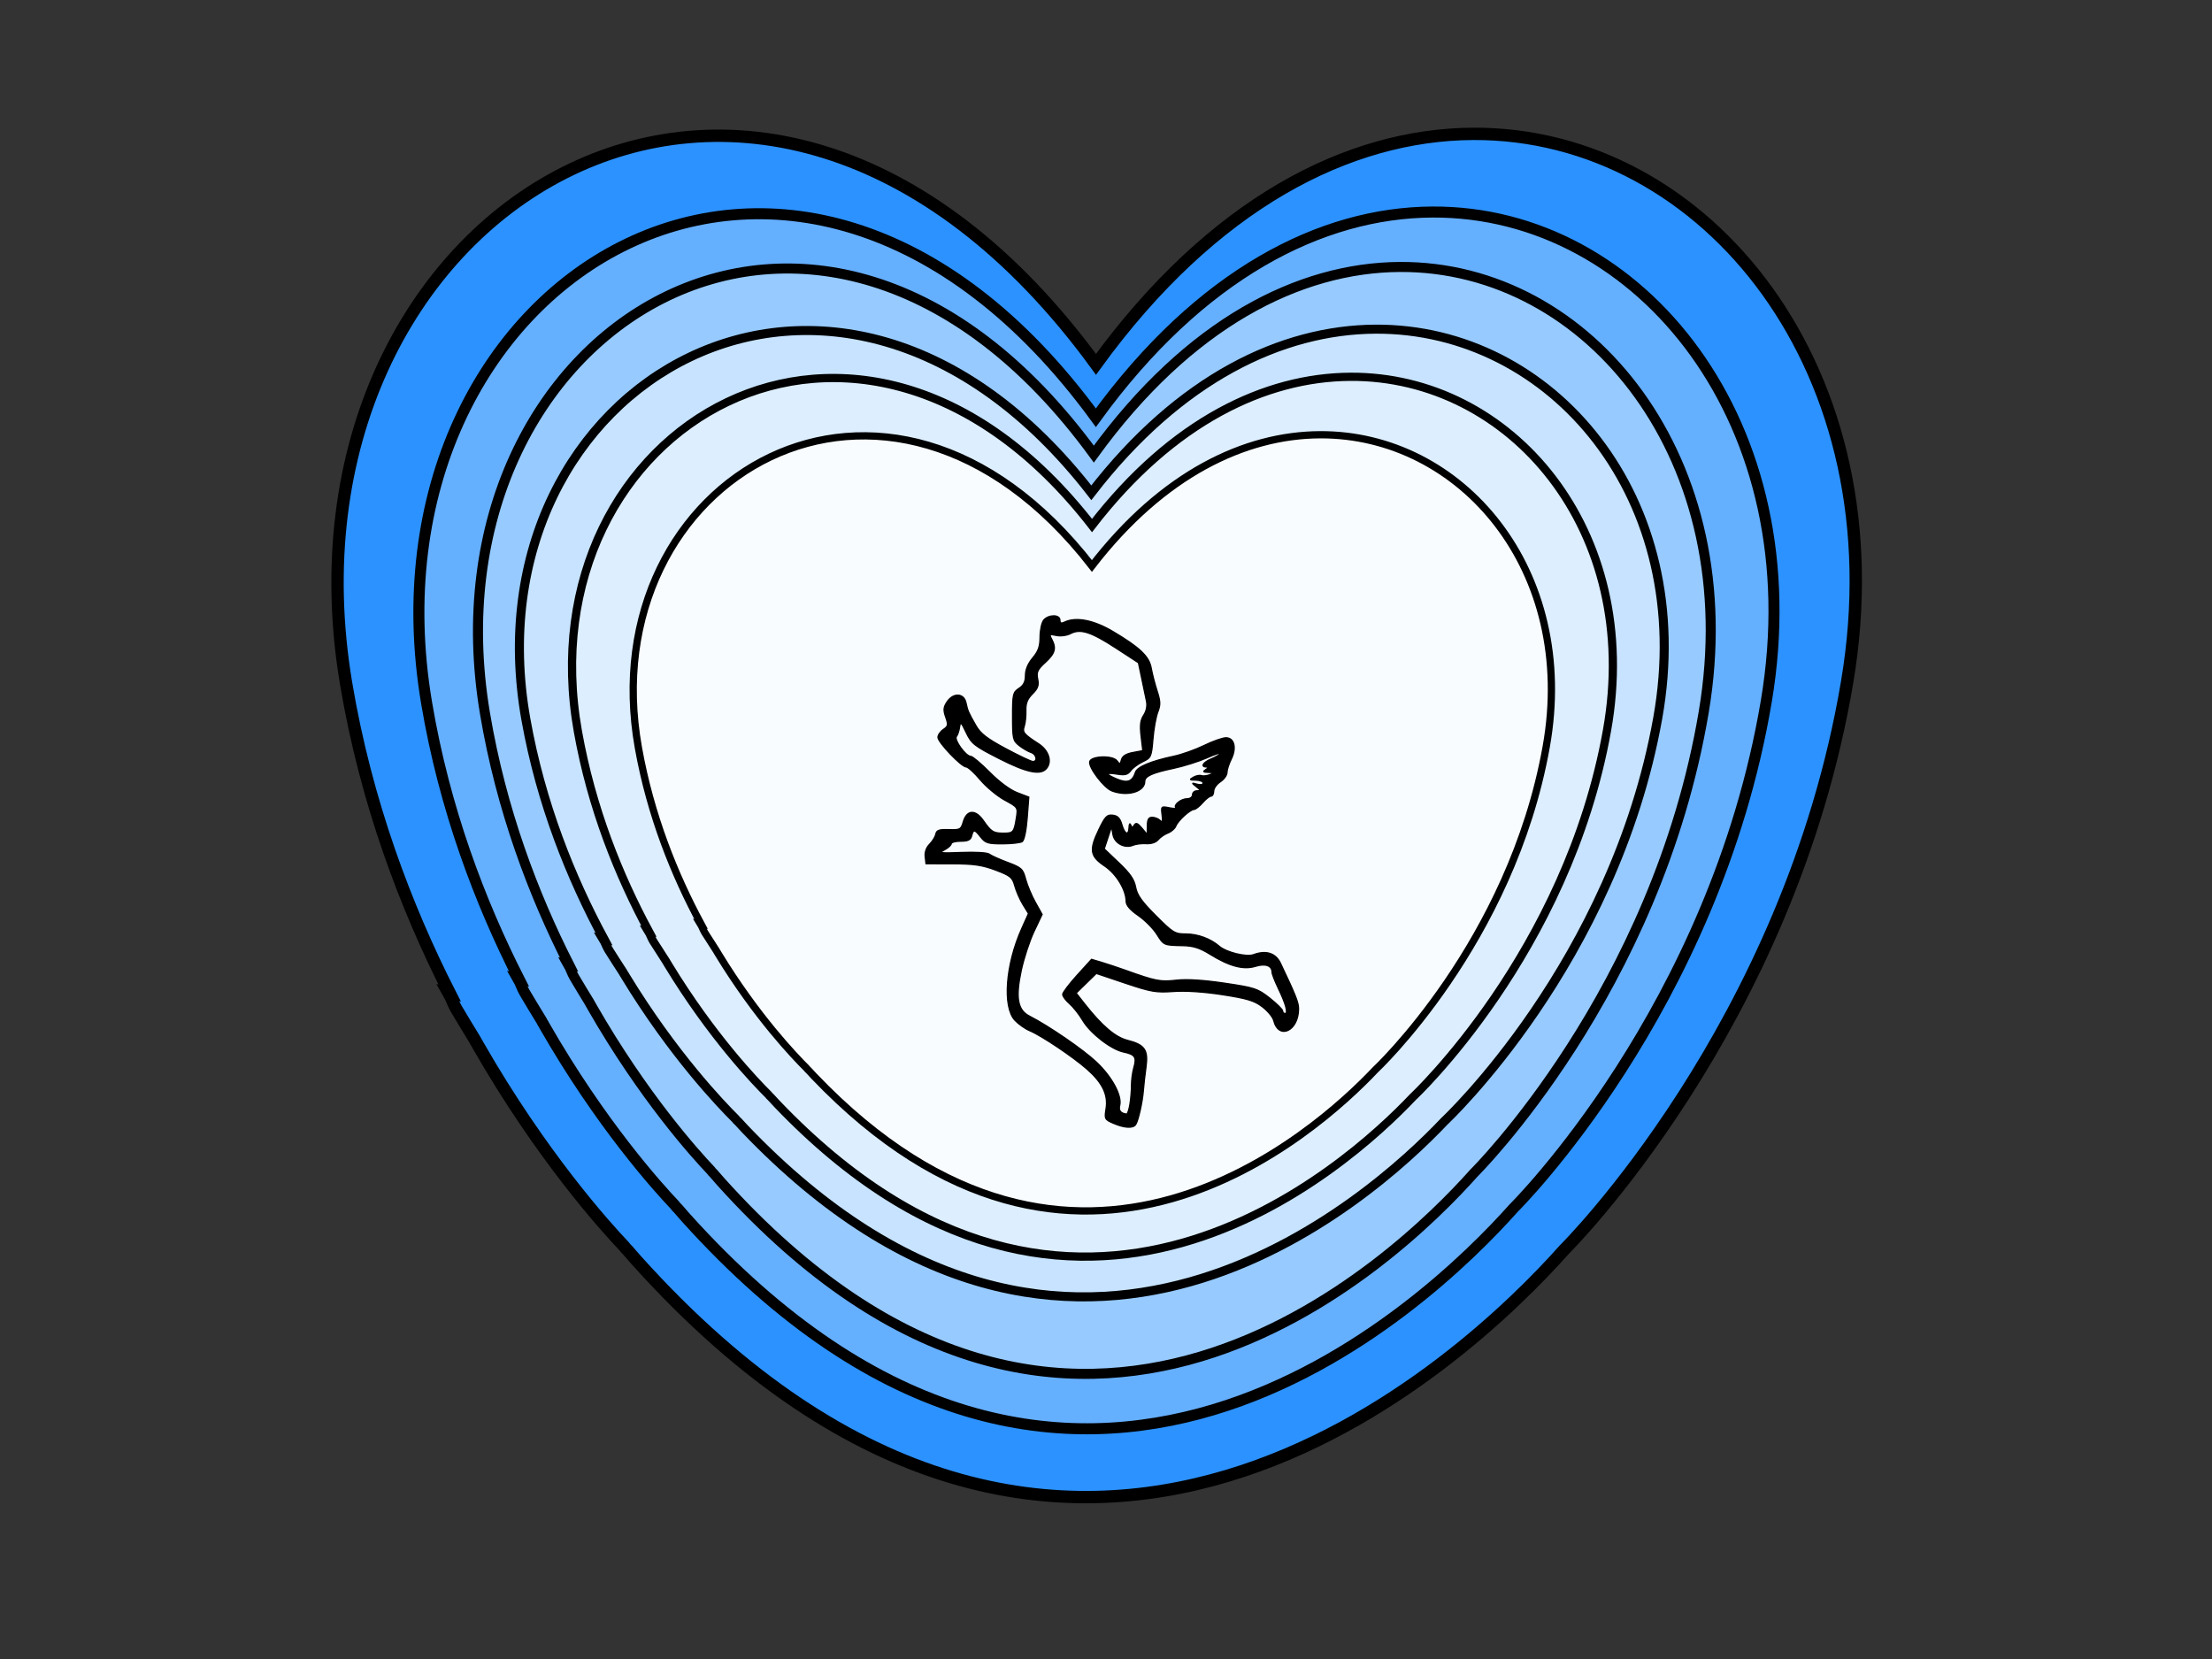 <?xml version="1.0" encoding="UTF-8" standalone="no"?>
<!-- Created with Inkscape (http://www.inkscape.org/) -->
<svg
   xmlns:dc="http://purl.org/dc/elements/1.1/"
   xmlns:cc="http://web.resource.org/cc/"
   xmlns:rdf="http://www.w3.org/1999/02/22-rdf-syntax-ns#"
   xmlns:svg="http://www.w3.org/2000/svg"
   xmlns="http://www.w3.org/2000/svg"
   xmlns:sodipodi="http://inkscape.sourceforge.net/DTD/sodipodi-0.dtd"
   xmlns:inkscape="http://www.inkscape.org/namespaces/inkscape"
   width="1600px"
   height="1200px"
   id="svg4242"
   sodipodi:version="0.32"
   inkscape:version="0.43"
   sodipodi:docbase="C:\Documents and Settings\Shanel\My Documents\My Pictures"
   sodipodi:docname="sceptre heart.svg">
  <rect width="100%" height="100%" fill="#333333" stroke="none"/>
  <defs
     id="defs4244" />
  <sodipodi:namedview
     id="base"
     pagecolor="#ffffff"
     bordercolor="#666666"
     borderopacity="1.0"
     inkscape:pageopacity="0.0"
     inkscape:pageshadow="2"
     inkscape:zoom="0.3"
     inkscape:cx="800"
     inkscape:cy="600"
     inkscape:current-layer="layer1"
     inkscape:document-units="px"
     inkscape:window-width="1680"
     inkscape:window-height="994"
     inkscape:window-x="-4"
     inkscape:window-y="-4" />
  <g
     id="layer1"
     inkscape:label="Layer 1"
     inkscape:groupmode="layer">
    <g
       id="g4130"
       transform="matrix(0.89,0,0,0.89,721.595,633.836)">
      <g
         transform="matrix(5.741,0,0,5.741,-1319.956,-2380.987)"
         id="g1328">
        <g
           id="g3143"
           transform="translate(-54.405,-0.523)">
          <path
             id="path2203"
             style="fill:#2c92ff;fill-opacity:1;fill-rule:evenodd;stroke:#000000;stroke-width:1.75px;stroke-linecap:butt;stroke-linejoin:miter;stroke-opacity:1"
             d="M 351.594,310.156 C 334.037,310.259 314.831,319.943 298.25,342.781 C 250.392,277.239 180.821,320.946 192.094,387.969 C 194.93,404.832 200.573,419.631 206.75,431.781 L 206.594,431.75 C 207.04,432.523 207.21,433.21 207.656,433.969 C 208.541,435.47 209.428,436.932 210.312,438.375 C 210.382,438.488 210.43,438.606 210.5,438.719 C 210.511,438.738 210.52,438.762 210.531,438.781 C 210.568,438.841 210.619,438.909 210.656,438.969 C 210.691,439.029 210.716,439.096 210.75,439.156 C 219.759,454.887 228.864,464.917 231.438,467.625 C 231.494,467.684 231.544,467.761 231.594,467.812 C 231.608,467.829 231.61,467.858 231.625,467.875 C 231.678,467.93 231.736,467.985 231.781,468.031 C 231.8,468.053 231.825,468.072 231.844,468.094 C 231.876,468.127 231.911,468.16 231.938,468.188 C 232.371,468.681 232.786,469.175 233.219,469.656 C 294.585,537.87 351.082,483.227 364.531,468.125 C 364.531,468.125 396.371,436.607 404.594,387.719 C 411.971,343.854 384.718,309.962 351.594,310.156 z " />
          <path
             id="path3133"
             style="fill:#65afff;fill-opacity:1;fill-rule:evenodd;stroke:#000000;stroke-width:1.562px;stroke-linecap:butt;stroke-linejoin:miter;stroke-opacity:1"
             d="M 345.843,321.223 C 330.172,321.315 313.03,329.958 298.231,350.342 C 255.515,291.842 193.42,330.853 203.481,390.674 C 206.013,405.725 211.049,418.935 216.562,429.779 L 216.423,429.751 C 216.822,430.441 216.973,431.055 217.371,431.731 C 218.161,433.071 218.953,434.377 219.742,435.664 C 219.804,435.765 219.847,435.87 219.91,435.971 C 219.919,435.988 219.928,436.01 219.937,436.027 C 219.97,436.08 220.016,436.141 220.049,436.194 C 220.08,436.248 220.102,436.308 220.133,436.361 C 228.173,450.402 236.301,459.354 238.597,461.771 C 238.647,461.824 238.692,461.892 238.737,461.939 C 238.75,461.953 238.752,461.979 238.765,461.994 C 238.812,462.044 238.864,462.092 238.904,462.134 C 238.921,462.153 238.943,462.17 238.96,462.19 C 238.988,462.219 239.02,462.249 239.044,462.273 C 239.43,462.714 239.801,463.155 240.187,463.584 C 294.959,524.468 345.386,475.697 357.39,462.217 C 357.39,462.217 385.808,434.086 393.148,390.451 C 399.733,351.3 375.408,321.049 345.843,321.223 z " />
          <path
             id="path3135"
             style="fill:#97caff;fill-opacity:1;fill-rule:evenodd;stroke:#000000;stroke-width:1.421px;stroke-linecap:butt;stroke-linejoin:miter;stroke-opacity:1"
             d="M 341.257,328.999 C 327.001,329.083 311.406,336.945 297.944,355.489 C 259.084,302.271 202.596,337.76 211.749,392.18 C 214.052,405.872 218.634,417.888 223.649,427.754 L 223.522,427.728 C 223.885,428.356 224.022,428.914 224.385,429.53 C 225.103,430.749 225.824,431.936 226.542,433.107 C 226.598,433.2 226.638,433.295 226.694,433.387 C 226.703,433.402 226.711,433.422 226.719,433.437 C 226.749,433.486 226.791,433.541 226.821,433.59 C 226.849,433.638 226.869,433.693 226.897,433.742 C 234.212,446.515 241.605,454.659 243.694,456.857 C 243.74,456.905 243.781,456.967 243.821,457.01 C 243.833,457.023 243.835,457.047 243.847,457.06 C 243.89,457.105 243.937,457.149 243.974,457.187 C 243.989,457.205 244.009,457.22 244.024,457.238 C 244.05,457.265 244.079,457.292 244.1,457.314 C 244.452,457.715 244.789,458.116 245.141,458.507 C 294.968,513.893 340.841,469.526 351.761,457.263 C 351.761,457.263 377.614,431.672 384.29,391.977 C 390.281,356.36 368.152,328.841 341.257,328.999 z " />
          <path
             id="path3137"
             style="fill:#c7e3ff;fill-opacity:1;fill-rule:evenodd;stroke:#000000;stroke-width:1.28px;stroke-linecap:butt;stroke-linejoin:miter;stroke-opacity:1"
             d="M 337.811,337.804 C 324.573,337.878 310.09,344.751 297.588,360.964 C 261.501,314.438 209.043,345.464 217.543,393.041 C 219.681,405.011 223.936,415.517 228.594,424.142 L 228.476,424.119 C 228.813,424.668 228.94,425.156 229.277,425.694 C 229.944,426.76 230.613,427.798 231.28,428.822 C 231.333,428.903 231.369,428.986 231.421,429.066 C 231.43,429.08 231.437,429.097 231.445,429.111 C 231.473,429.153 231.511,429.201 231.539,429.244 C 231.565,429.286 231.584,429.334 231.61,429.377 C 238.403,440.544 245.269,447.663 247.209,449.586 C 247.251,449.628 247.289,449.682 247.327,449.719 C 247.338,449.731 247.339,449.751 247.35,449.763 C 247.39,449.802 247.434,449.841 247.468,449.874 C 247.483,449.889 247.501,449.903 247.515,449.918 C 247.539,449.942 247.566,449.966 247.586,449.985 C 247.913,450.335 248.226,450.686 248.552,451.028 C 294.824,499.45 337.425,460.661 347.566,449.941 C 347.566,449.941 371.574,427.567 377.775,392.863 C 383.338,361.725 362.788,337.666 337.811,337.804 z " />
          <path
             id="path3139"
             style="fill:#ddeeff;fill-opacity:1;fill-rule:evenodd;stroke:#000000;stroke-width:1.164px;stroke-linecap:butt;stroke-linejoin:miter;stroke-opacity:1"
             d="M 334.257,344.547 C 322.221,344.614 309.054,350.863 297.686,365.603 C 264.876,323.302 217.18,351.511 224.909,394.768 C 226.853,405.652 230.722,415.203 234.957,423.045 L 234.849,423.025 C 235.156,423.524 235.272,423.967 235.578,424.457 C 236.184,425.426 236.793,426.37 237.399,427.301 C 237.447,427.374 237.48,427.449 237.527,427.522 C 237.535,427.535 237.541,427.55 237.549,427.563 C 237.574,427.601 237.609,427.645 237.635,427.684 C 237.658,427.723 237.675,427.766 237.699,427.805 C 243.875,437.958 250.117,444.431 251.882,446.179 C 251.92,446.217 251.955,446.266 251.989,446.3 C 251.999,446.311 252,446.329 252.01,446.34 C 252.046,446.376 252.086,446.411 252.117,446.441 C 252.13,446.455 252.147,446.467 252.16,446.481 C 252.182,446.503 252.206,446.524 252.224,446.542 C 252.521,446.86 252.806,447.179 253.103,447.49 C 295.173,491.515 333.906,456.249 343.127,446.501 C 343.127,446.501 364.955,426.16 370.592,394.607 C 375.65,366.296 356.966,344.421 334.257,344.547 z " />
          <path
             id="path3141"
             style="fill:#f9fcff;fill-opacity:1;fill-rule:evenodd;stroke:#000000;stroke-width:1.027px;stroke-linecap:butt;stroke-linejoin:miter;stroke-opacity:1"
             d="M 329.934,352.752 C 319.316,352.811 307.7,358.324 297.672,371.328 C 268.728,334.01 226.652,358.896 233.47,397.056 C 235.185,406.657 238.598,415.084 242.334,422.001 L 242.239,421.983 C 242.509,422.424 242.612,422.815 242.882,423.247 C 243.417,424.101 243.953,424.934 244.488,425.755 C 244.53,425.82 244.56,425.887 244.602,425.951 C 244.608,425.962 244.614,425.976 244.621,425.987 C 244.643,426.021 244.674,426.059 244.696,426.094 C 244.717,426.128 244.732,426.166 244.753,426.2 C 250.201,435.157 255.708,440.868 257.265,442.409 C 257.298,442.443 257.329,442.487 257.359,442.516 C 257.368,442.526 257.369,442.542 257.378,442.552 C 257.41,442.583 257.445,442.614 257.472,442.641 C 257.484,442.653 257.499,442.664 257.51,442.676 C 257.53,442.695 257.551,442.714 257.567,442.73 C 257.829,443.011 258.08,443.292 258.342,443.566 C 295.456,482.404 329.625,451.293 337.759,442.694 C 337.759,442.694 357.015,424.749 361.988,396.914 C 366.45,371.939 349.968,352.641 329.934,352.752 z " />
        </g>
      </g>
      <path
         id="path1496"
         d="M 94.023,200.702 C 87.093,197.679 86.825,197.141 88.142,188.906 C 89.955,177.562 85.275,167.829 72.67,156.734 C 61.186,146.625 35.711,129.544 26.132,125.531 C 22.426,123.978 17.014,120.167 14.104,117.062 C 3.911,106.184 6.45,71.825 19.615,42.49 L 25.093,30.282 L 20.601,22.97 C 18.13,18.948 15.148,12.15 13.974,7.863 C 12.057,0.861 10.472,-0.449 -1.623,-5.022 C -12.455,-9.117 -19.298,-10.12 -36.636,-10.157 L -58.186,-10.202 L -58.856,-15.998 C -59.271,-19.594 -57.914,-23.405 -55.28,-26.039 C -52.945,-28.373 -50.671,-32.069 -50.225,-34.251 C -49.57,-37.461 -47.552,-38.157 -39.637,-37.901 C -30.429,-37.604 -29.743,-37.98 -27.86,-44.366 C -25,-54.067 -18.04,-54.485 -11.65,-45.341 C -5.202,-36.11 -3.532,-35.058 4.721,-35.018 C 12.732,-34.98 13.388,-35.748 15.239,-47.32 C 16.624,-55.984 16.594,-56.031 5.71,-61.955 C -0.296,-65.223 -9.186,-72.614 -14.047,-78.379 C -18.908,-84.144 -24.076,-88.86 -25.532,-88.86 C -29.388,-88.86 -48.489,-108.875 -48.489,-112.915 C -48.489,-114.804 -46.508,-117.68 -44.086,-119.306 C -40.185,-121.926 -39.965,-123.066 -42.155,-129.304 C -44.192,-135.109 -44.011,-137.283 -41.12,-141.695 C -36.134,-149.305 -27.445,-148.981 -25.722,-141.119 C -24.2,-134.171 -23.9,-133.479 -17.674,-122.535 C -13.941,-115.974 -8.772,-111.961 6.468,-103.795 C 17.133,-98.079 27.071,-93.351 28.553,-93.287 C 32.856,-93.101 31.663,-99.213 27.114,-100.657 C 24.842,-101.378 20.547,-103.884 17.571,-106.225 C 12.508,-110.207 12.159,-111.731 12.159,-129.892 C 12.159,-148.067 12.493,-149.522 17.393,-152.732 C 21.189,-155.219 22.627,-158.12 22.627,-163.291 C 22.627,-167.924 24.702,-172.888 28.553,-177.466 C 33.151,-182.932 34.486,-186.767 34.508,-194.574 C 34.523,-200.109 35.854,-206.226 37.465,-208.167 C 41.314,-212.804 50.642,-212.851 50.642,-208.233 C 50.642,-205.686 51.639,-205.246 54.413,-206.569 C 63.723,-211.012 78.075,-208.223 93.712,-198.933 C 115.668,-185.89 123.17,-178.708 124.859,-169.119 C 125.64,-164.683 127.772,-156.422 129.597,-150.762 C 132.352,-142.217 132.455,-139.291 130.204,-133.522 C 128.713,-129.7 126.929,-119.789 126.241,-111.497 C 125.048,-97.121 124.669,-96.271 118.067,-93.164 C 114.26,-91.372 109.799,-88.066 108.154,-85.816 C 105.799,-82.595 103.493,-81.998 97.298,-83.003 C 87.317,-84.623 87.266,-83.08 97.163,-78.945 C 105.549,-75.441 109.664,-77.003 112.077,-84.605 C 113.451,-88.933 124.735,-93.619 143.308,-97.576 C 149.826,-98.965 160.891,-102.905 167.896,-106.333 C 174.9,-109.761 182.882,-112.566 185.633,-112.566 C 192.379,-112.566 194.395,-104.21 189.849,-95.095 C 187.956,-91.302 186.408,-86.43 186.408,-84.269 C 186.408,-82.108 183.983,-78.751 181.02,-76.81 C 178.057,-74.868 175.633,-71.452 175.633,-69.217 C 175.633,-66.983 174.657,-65.155 173.463,-65.155 C 172.27,-65.155 169.186,-62.731 166.61,-59.768 C 164.033,-56.804 160.888,-54.349 159.62,-54.312 C 156.367,-54.216 146.547,-45.23 144.844,-40.79 C 144.06,-38.747 141.171,-36.221 138.425,-35.177 C 135.679,-34.133 132.092,-31.664 130.453,-29.689 C 128.66,-27.528 124.836,-26.271 120.844,-26.53 C 117.198,-26.768 112.404,-26.195 110.191,-25.258 C 103.339,-22.358 94.978,-26.771 93.736,-33.945 L 92.626,-40.352 L 89.642,-31.311 L 86.658,-22.269 L 98.659,-10.848 C 107.683,-2.26 111.036,2.628 112.177,8.858 C 113.343,15.229 117.131,20.581 128.575,32.024 C 142.585,46.035 144.025,46.906 153.186,46.906 C 162.634,46.906 173.173,50.8 180.099,56.851 C 185.778,61.812 202.212,65.85 208.004,63.707 C 218.153,59.953 225.968,62.421 229.862,70.611 C 242.355,96.881 244.593,102.518 244.593,107.714 C 244.593,125.78 228.42,133.308 224.361,117.133 C 223.667,114.371 219.532,109.389 215.17,106.063 C 208.68,101.112 202.816,99.33 182.885,96.248 C 167.609,93.886 152.681,92.907 142.838,93.622 C 128.781,94.642 124.698,93.936 103.674,86.855 L 80.204,78.95 L 72.023,86.939 L 63.842,94.927 L 70.711,103.677 C 84.724,121.527 95.631,130.822 105.469,133.299 C 119.573,136.851 122.545,141.125 120.607,155.069 C 119.732,161.361 118.772,169.903 118.472,174.052 C 117.816,183.143 114.447,198.203 112.29,201.694 C 110.235,205.019 103.019,204.627 94.023,200.702 z M 107.526,185.365 C 108.255,180.921 108.832,173.89 108.808,169.741 C 108.785,165.593 109.644,159.177 110.718,155.484 C 113.187,146.993 111.747,144.812 102.362,142.829 C 92.191,140.68 75.298,127.557 69.066,116.964 C 66.271,112.212 61.466,106.148 58.39,103.489 C 55.314,100.83 52.841,97.436 52.896,95.946 C 52.95,94.457 58.25,87.453 64.672,80.382 L 76.349,67.525 L 84.507,69.941 C 88.994,71.271 97.998,74.272 104.517,76.61 C 128.522,85.222 132.255,85.941 145.296,84.466 C 153.783,83.506 167.179,84.335 184.448,86.891 C 209.017,90.526 211.371,91.306 221.181,99.061 C 226.946,103.618 231.663,108.293 231.663,109.451 C 231.663,110.609 232.542,111.556 233.616,111.556 C 236.33,111.556 234.258,103.791 228.184,91.199 C 225.357,85.336 223.043,79.394 223.043,77.994 C 223.043,72.574 217.678,70.677 209.471,73.195 C 199.756,76.177 188.31,73.105 172.448,63.261 C 164.433,58.286 158.985,56.547 150.898,56.382 C 134.849,56.053 135.16,56.188 129.395,47.056 C 126.454,42.397 119.653,35.562 114.283,31.867 C 107.748,27.371 104.502,23.578 104.47,20.403 C 104.376,10.961 96.518,-1.958 86.98,-8.352 C 75.182,-16.261 74.341,-21.346 82.131,-37.645 C 87.363,-48.592 88.885,-50.186 93.579,-49.632 C 97.602,-49.157 99.505,-47.193 100.989,-41.989 C 103.287,-33.929 106.592,-32.712 106.842,-39.834 C 106.94,-42.627 107.508,-43.437 108.181,-41.745 C 109.135,-39.345 109.669,-39.324 111.093,-41.63 C 112.423,-43.781 113.882,-43.198 117.226,-39.18 L 121.614,-33.907 L 121.686,-40.911 C 121.74,-46.192 122.711,-47.915 125.636,-47.915 C 127.77,-47.915 130.654,-46.776 132.047,-45.384 C 133.985,-43.445 134.368,-44.512 133.681,-49.938 C 132.807,-56.849 132.95,-56.99 139.505,-55.679 C 143.201,-54.94 145.615,-54.946 144.869,-55.692 C 142.692,-57.869 149.053,-63 153.929,-63 C 156.46,-63 158.393,-64.4 158.393,-66.233 C 158.393,-68.011 160.033,-69.465 162.037,-69.465 C 165.228,-69.465 165.161,-69.881 161.498,-72.809 C 157.433,-76.059 157.452,-76.116 162.164,-74.819 C 164.997,-74.039 167.013,-74.441 167.013,-75.785 C 167.013,-77.05 164.346,-78.115 161.086,-78.151 C 155.893,-78.208 155.642,-78.497 159.062,-80.486 C 161.208,-81.735 164.118,-82.324 165.527,-81.796 C 166.937,-81.269 170.03,-81.604 172.4,-82.542 C 176.306,-84.088 176.205,-84.265 171.323,-84.432 C 167.032,-84.579 166.593,-85.041 169.168,-86.705 C 171.323,-88.098 171.502,-88.805 169.706,-88.827 C 164.755,-88.888 166.939,-92.617 173.524,-95.345 C 177.105,-96.828 180.533,-98.846 181.141,-99.83 C 181.749,-100.814 176.769,-99.197 170.074,-96.236 C 163.38,-93.275 151.161,-89.435 142.92,-87.701 C 125.644,-84.067 119.602,-81.317 119.602,-77.086 C 119.602,-68.671 105.467,-64.598 92.877,-69.385 C 86.434,-71.834 73.917,-88.259 74.836,-93.059 C 75.755,-97.865 93.621,-98.47 97.028,-93.811 C 99.265,-90.752 99.661,-90.85 100.672,-94.715 C 101.448,-97.682 104.363,-99.531 109.906,-100.571 L 118.005,-102.09 L 116.625,-113.833 C 115.571,-122.807 116.071,-126.835 118.747,-130.919 C 120.922,-134.239 121.782,-138.508 121.019,-142.193 C 120.342,-145.455 118.589,-153.844 117.122,-160.836 L 114.455,-173.548 L 96.251,-185.414 C 75.876,-198.696 67.292,-201.441 59.262,-197.242 C 56.23,-195.657 51.2,-194.996 47.758,-195.731 C 42.138,-196.931 41.832,-196.682 43.987,-192.656 C 47.882,-185.378 46.697,-181.089 38.793,-173.849 C 32.38,-167.976 31.45,-165.961 32.569,-160.37 C 33.617,-155.129 32.753,-152.666 28.308,-148.221 C 24.155,-144.069 22.797,-140.594 22.985,-134.609 C 23.124,-130.189 22.533,-124.507 21.671,-121.981 C 19.971,-117 21.179,-115.519 33.402,-107.61 C 41.529,-102.35 44.421,-93.271 39.759,-87.653 C 34.953,-81.862 23.628,-84.231 1.078,-95.744 C -18.958,-105.975 -21.247,-107.784 -25.508,-116.756 C -29.694,-125.568 -30.247,-126.021 -30.916,-121.186 C -31.326,-118.222 -32.484,-114.795 -33.489,-113.568 C -35.609,-110.982 -25.854,-97.48 -21.866,-97.48 C -20.433,-97.48 -13.502,-91.661 -6.463,-84.548 C 1.26,-76.743 10.106,-70.174 15.847,-67.982 L 25.358,-64.349 L 24.03,-47.124 C 23.241,-36.888 21.593,-29.195 19.97,-28.165 C 18.468,-27.211 11.249,-26.416 3.927,-26.398 C -7.727,-26.369 -9.914,-27.036 -13.624,-31.752 C -18.745,-38.264 -19.643,-38.393 -21.098,-32.83 C -21.961,-29.529 -24.038,-28.52 -29.969,-28.52 C -34.229,-28.52 -37.714,-27.581 -37.714,-26.434 C -37.714,-25.286 -40.197,-23.046 -43.233,-21.456 C -48.138,-18.886 -46.561,-18.651 -29.049,-19.349 C -18.087,-19.786 -8.217,-19.198 -6.802,-18.024 C -5.403,-16.863 1.285,-13.839 8.06,-11.304 C 19.469,-7.035 20.558,-6.028 22.787,2.327 C 24.11,7.288 27.665,15.766 30.685,21.166 L 36.176,30.983 L 29.589,44.871 C 25.965,52.509 21.294,66.771 19.208,76.566 C 14.479,98.769 16.268,108.74 25.859,113.64 C 41.69,121.729 69.386,140.746 80.268,151 C 92.905,162.907 101.224,178.325 99.252,186.182 C 98.192,190.405 99.977,192.68 104.82,193.276 C 105.579,193.37 106.797,189.81 107.526,185.365 z "
         style="fill:#000000;fill-opacity:1;stroke:#000000;stroke-opacity:1" />
    </g>
  </g>
</svg>
